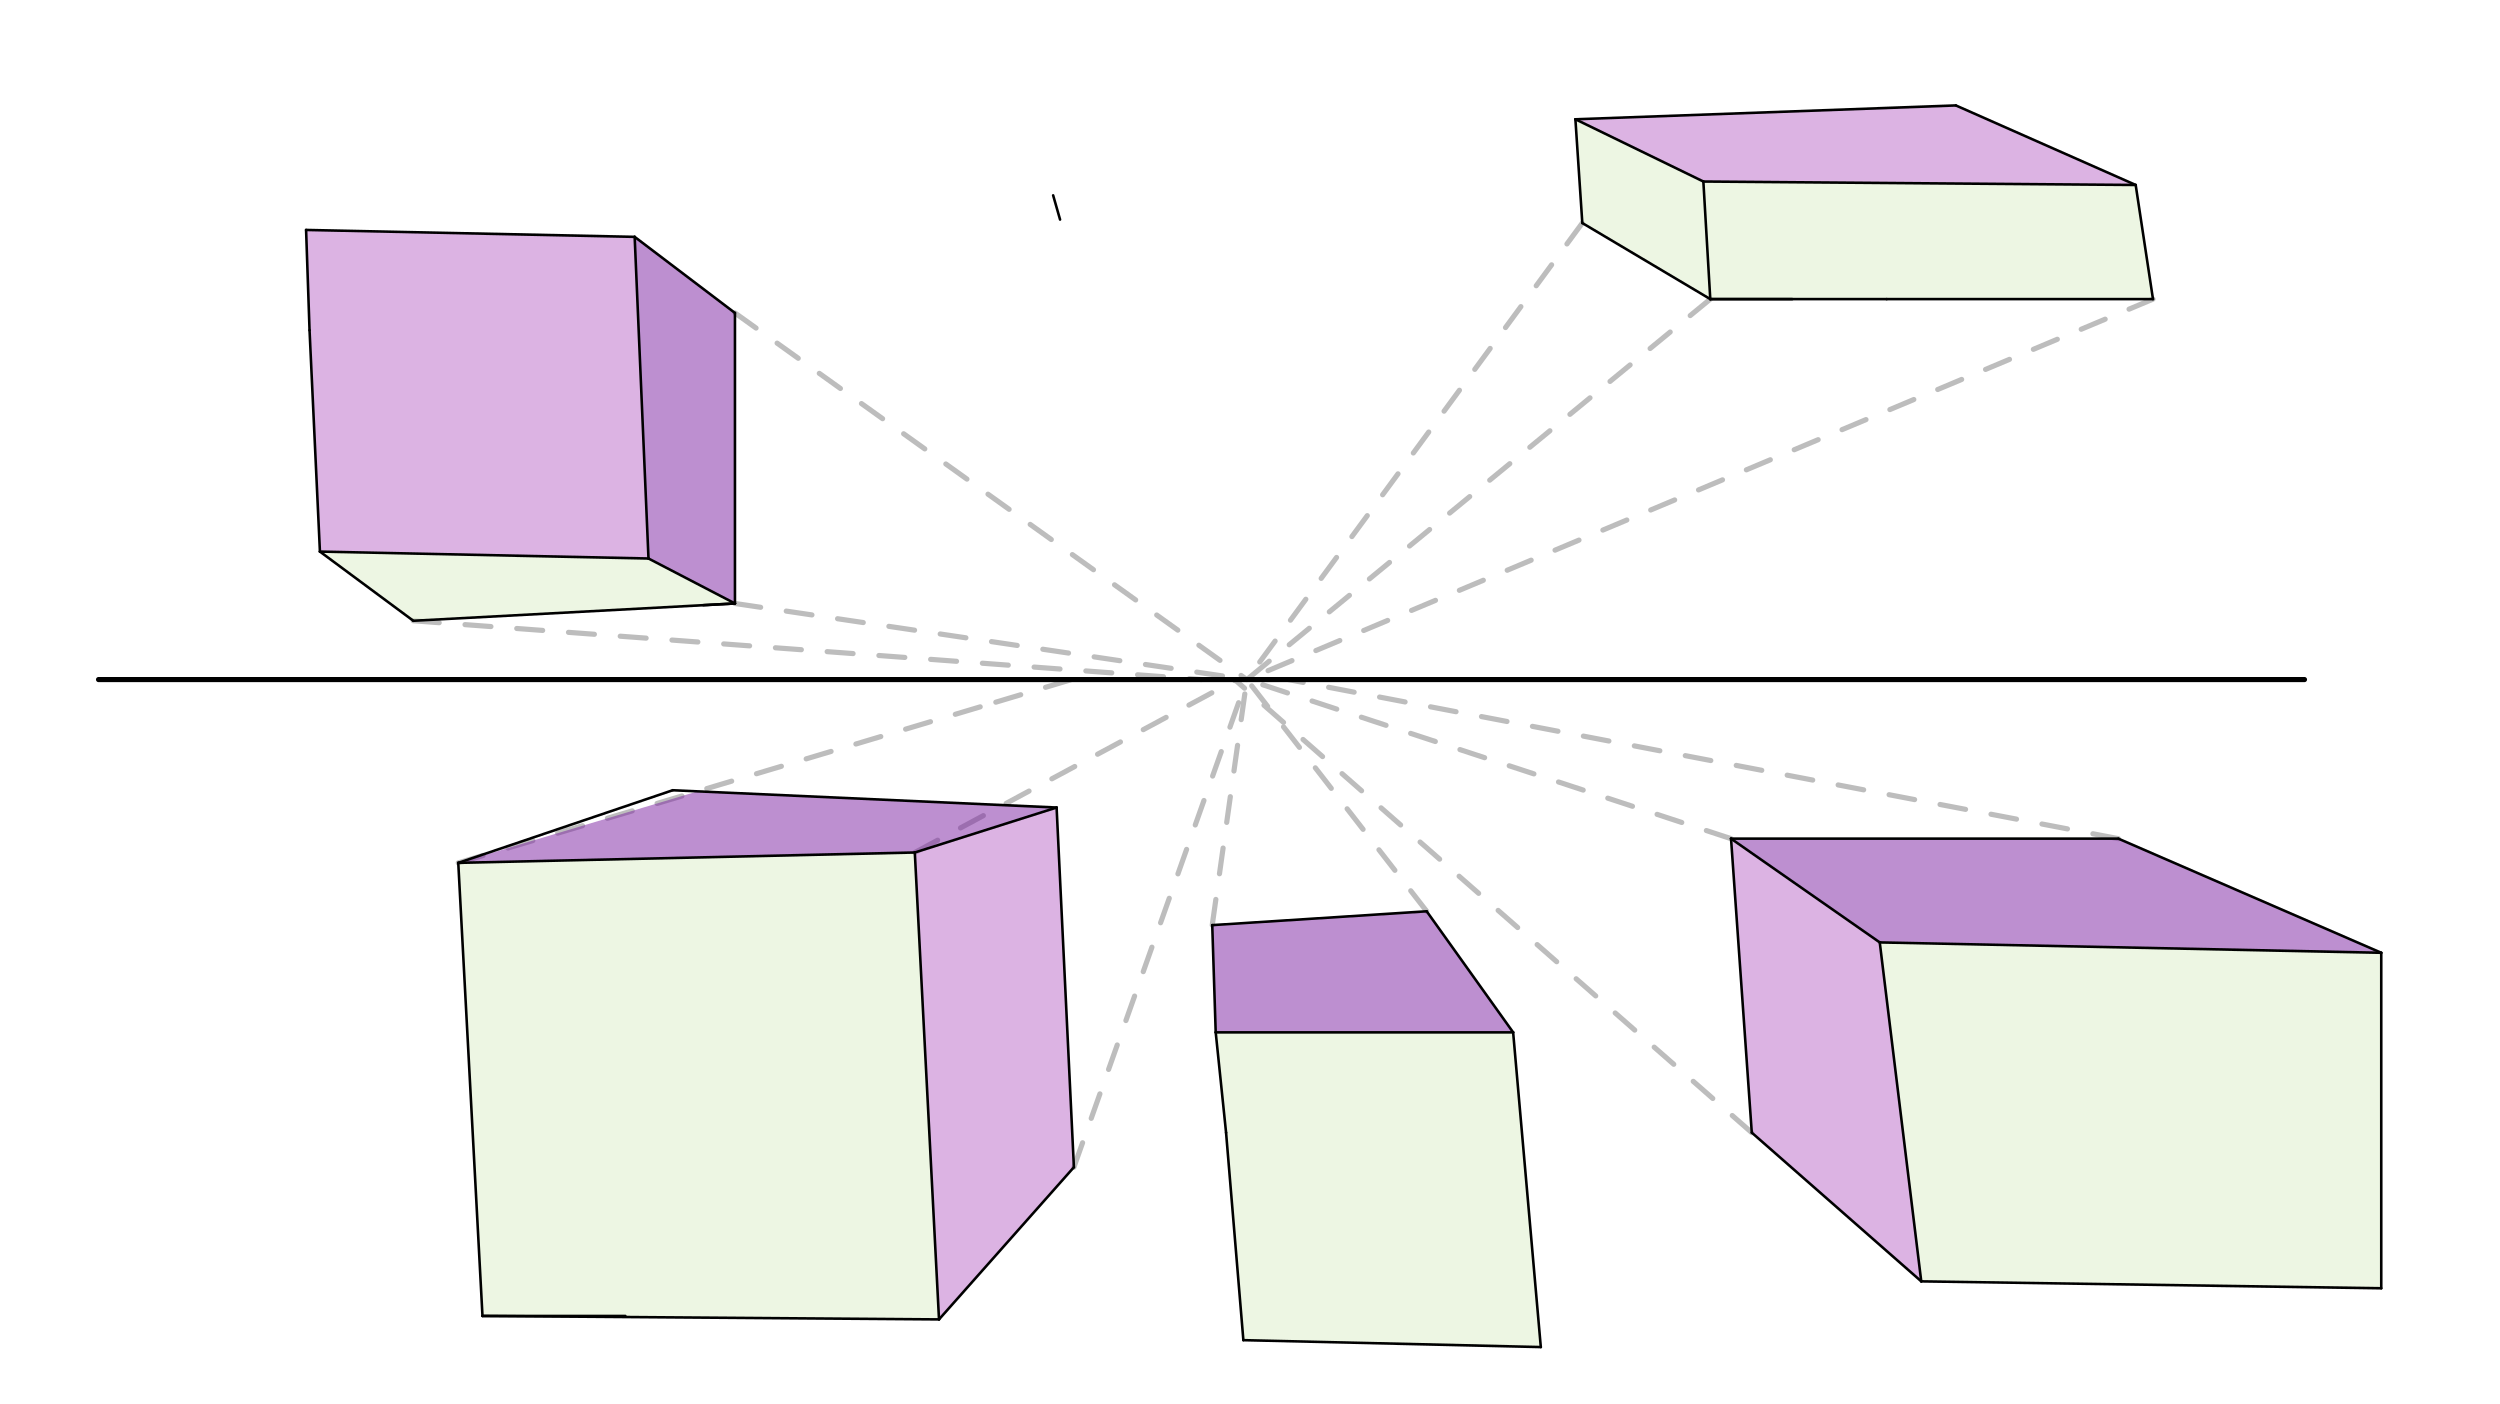 <svg xmlns="http://www.w3.org/2000/svg" class="svg--816" height="100%" preserveAspectRatio="xMidYMid meet" viewBox="0 0 963.78 541.417" width="100%"><defs><marker id="marker-arrow" markerHeight="16" markerUnits="userSpaceOnUse" markerWidth="24" orient="auto-start-reverse" refX="24" refY="4" viewBox="0 0 24 8"><path d="M 0 0 L 24 4 L 0 8 z" stroke="inherit"></path></marker></defs><g class="aux-layer--949"><g class="element--733"><defs><pattern height="5" id="fill_74_bztx3w__pattern-stripes" patternTransform="rotate(-45)" patternUnits="userSpaceOnUse" width="5"><rect fill="#C5E1A5" height="1" transform="translate(0,0)" width="5"></rect></pattern></defs><g fill="url(#fill_74_bztx3w__pattern-stripes)"><path d="M 118 88.646 L 123.333 212.646 L 123.333 212.646 L 118 88.646 Z" stroke="none"></path></g></g><g class="element--733"><line stroke="#BDBDBD" stroke-dasharray="10" stroke-linecap="round" stroke-width="2" x1="383.907" x2="422" y1="270.699" y2="259.312"></line></g><g class="element--733"><line stroke="#BDBDBD" stroke-dasharray="10" stroke-linecap="round" stroke-width="2" x1="176.667" x2="383.907" y1="332.646" y2="270.699"></line></g><g class="element--733"><line stroke="#BDBDBD" stroke-dasharray="10" stroke-linecap="round" stroke-width="2" x1="352.667" x2="476.235" y1="328.646" y2="262.211"></line></g><g class="element--733"><line stroke="#BDBDBD" stroke-dasharray="10" stroke-linecap="round" stroke-width="2" x1="414" x2="480.714" y1="449.979" y2="261.847"></line></g><g class="element--733"><line stroke="#BDBDBD" stroke-dasharray="10" stroke-linecap="round" stroke-width="2" x1="550" x2="480.667" y1="351.312" y2="261.979"></line></g><g class="element--733"><line stroke="#BDBDBD" stroke-dasharray="10" stroke-linecap="round" stroke-width="2" x1="467.333" x2="480.667" y1="356.646" y2="261.979"></line></g><g class="element--733"><line stroke="#BDBDBD" stroke-dasharray="10" stroke-linecap="round" stroke-width="2" x1="667.333" x2="480.667" y1="323.312" y2="261.979"></line></g><g class="element--733"><line stroke="#BDBDBD" stroke-dasharray="10" stroke-linecap="round" stroke-width="2" x1="816.667" x2="496.667" y1="323.312" y2="261.979"></line></g><g class="element--733"><line stroke="#BDBDBD" stroke-dasharray="10" stroke-linecap="round" stroke-width="2" x1="675.333" x2="476.235" y1="436.646" y2="262.211"></line></g><g class="element--733"><line stroke="#BDBDBD" stroke-dasharray="10" stroke-linecap="round" stroke-width="2" x1="659.333" x2="480.667" y1="115.312" y2="261.979"></line></g><g class="element--733"><line stroke="#BDBDBD" stroke-dasharray="10" stroke-linecap="round" stroke-width="2" x1="610" x2="480.667" y1="85.979" y2="261.979"></line></g><g class="element--733"><line stroke="#BDBDBD" stroke-dasharray="10" stroke-linecap="round" stroke-width="2" x1="830" x2="480.667" y1="115.312" y2="261.979"></line></g><g class="element--733"><line stroke="#BDBDBD" stroke-dasharray="10" stroke-linecap="round" stroke-width="2" x1="283.333" x2="480.667" y1="120.646" y2="261.979"></line></g><g class="element--733"><line stroke="#BDBDBD" stroke-dasharray="10" stroke-linecap="round" stroke-width="2" x1="283.333" x2="480.667" y1="232.646" y2="261.979"></line></g><g class="element--733"><line stroke="#BDBDBD" stroke-dasharray="10" stroke-linecap="round" stroke-width="2" x1="159.333" x2="463.197" y1="239.312" y2="261.979"></line></g></g><g class="main-layer--75a"><g class="element--733"><g fill="#DCEDC8" opacity="0.5"><path d="M 176.667 332.646 L 186 507.312 L 362 508.646 L 352.667 328.646 L 176.667 332.646 Z" stroke="none"></path></g></g><g class="element--733"><g fill="#DCEDC8" opacity="0.5"><path d="M 468.667 397.979 L 479.333 516.646 L 594 519.312 L 583.333 397.979 L 468.667 397.979 Z" stroke="none"></path></g></g><g class="element--733"><g fill="#DCEDC8" opacity="0.5"><path d="M 724.667 363.312 L 740.667 493.979 L 918 496.646 L 918 367.312 L 724.667 363.312 Z" stroke="none"></path></g></g><g class="element--733"><g fill="#DCEDC8" opacity="0.5"><path d="M 656.667 69.979 L 659.333 115.312 L 830 115.312 L 823.333 71.313 L 823.333 71.313 L 656.667 69.979 Z" stroke="none"></path></g></g><g class="element--733"><g fill="#DCEDC8" opacity="0.5"><path d="M 607.333 45.979 L 610 85.979 L 659.333 115.312 L 656.667 69.979 L 607.333 45.979 Z" stroke="none"></path></g></g><g class="element--733"><g fill="#DCEDC8" opacity="0.5"><path d="M 123.333 212.646 L 159.333 239.312 L 283.333 232.646 L 250 215.312 L 123.333 212.646 Z" stroke="none"></path></g></g><g class="element--733"><g fill="#BA68C8" opacity="0.5"><path d="M 118 88.646 L 123.333 212.646 L 250 215.312 L 244.667 91.313 L 118 88.646 Z" stroke="none"></path></g></g><g class="element--733"><g fill="#BA68C8" opacity="0.5"><path d="M 607.333 45.979 L 656.667 69.979 L 823.333 71.313 L 754 40.646 L 607.333 45.979 Z" stroke="none"></path></g></g><g class="element--733"><g fill="#BA68C8" opacity="0.5"><path d="M 352.667 328.646 L 362 508.646 L 414 449.979 L 407.333 311.312 L 352.667 328.646 Z" stroke="none"></path></g></g><g class="element--733"><g fill="#BA68C8" opacity="0.5"><path d="M 667.333 323.312 L 724.667 363.312 L 740.667 493.979 L 675.333 436.646 L 667.333 323.312 Z" stroke="none"></path></g></g><g class="element--733"><g fill="#7B1FA2" opacity="0.5"><path d="M 667.333 323.312 L 724.667 363.312 L 918 367.312 L 816.667 323.312 L 667.333 323.312 Z" stroke="none"></path></g></g><g class="element--733"><g fill="#7B1FA2" opacity="0.5"><path d="M 467.333 356.646 L 468.667 397.979 L 583.333 397.979 L 550 351.312 L 467.333 356.646 Z" stroke="none"></path></g></g><g class="element--733"><g fill="#7B1FA2" opacity="0.5"><path d="M 36.004 248.828 L 176.667 332.646 L 36.004 248.828 Z" stroke="none"></path></g></g><g class="element--733"><g fill="#7B1FA2" opacity="0.5"><path d="M 176.667 332.646 L 352.667 328.646 L 407.333 311.312 L 268.898 305.077 L 176.667 332.646 Z" stroke="none"></path></g></g><g class="element--733"><g fill="#7B1FA2" opacity="0.5"><path d="M 244.667 91.313 L 283.333 120.646 L 283.333 232.646 L 250 215.312 L 244.667 91.313 Z" stroke="none"></path></g></g><g class="element--733"><line stroke="#000000" stroke-dasharray="none" stroke-linecap="round" stroke-width="2" x1="38" x2="888.394" y1="261.979" y2="261.979"></line></g><g class="element--733"><line stroke="#000000" stroke-dasharray="none" stroke-linecap="round" stroke-width="1" x1="724.667" x2="918" y1="363.312" y2="367.312"></line></g><g class="element--733"><line stroke="#000000" stroke-dasharray="none" stroke-linecap="round" stroke-width="1" x1="918" x2="918" y1="367.312" y2="496.646"></line></g><g class="element--733"><line stroke="#000000" stroke-dasharray="none" stroke-linecap="round" stroke-width="1" x1="918" x2="740.667" y1="496.646" y2="493.979"></line></g><g class="element--733"><line stroke="#000000" stroke-dasharray="none" stroke-linecap="round" stroke-width="1" x1="724.667" x2="740.667" y1="363.312" y2="493.979"></line></g><g class="element--733"><line stroke="#000000" stroke-dasharray="none" stroke-linecap="round" stroke-width="1" x1="918" x2="816.667" y1="367.312" y2="323.312"></line></g><g class="element--733"><line stroke="#000000" stroke-dasharray="none" stroke-linecap="round" stroke-width="1" x1="816.667" x2="667.333" y1="323.312" y2="323.312"></line></g><g class="element--733"><line stroke="#000000" stroke-dasharray="none" stroke-linecap="round" stroke-width="1" x1="667.333" x2="724.667" y1="323.312" y2="363.312"></line></g><g class="element--733"><line stroke="#000000" stroke-dasharray="none" stroke-linecap="round" stroke-width="1" x1="740.667" x2="675.333" y1="493.979" y2="436.646"></line></g><g class="element--733"><line stroke="#000000" stroke-dasharray="none" stroke-linecap="round" stroke-width="1" x1="675.333" x2="667.333" y1="436.646" y2="323.312"></line></g><g class="element--733"><line stroke="#000000" stroke-dasharray="none" stroke-linecap="round" stroke-width="1" x1="176.667" x2="186" y1="332.646" y2="507.312"></line></g><g class="element--733"><line stroke="#000000" stroke-dasharray="none" stroke-linecap="round" stroke-width="1" x1="241.072" x2="186" y1="507.312" y2="507.312"></line></g><g class="element--733"><line stroke="#000000" stroke-dasharray="none" stroke-linecap="round" stroke-width="1" x1="186" x2="362" y1="507.312" y2="508.646"></line></g><g class="element--733"><line stroke="#000000" stroke-dasharray="none" stroke-linecap="round" stroke-width="1" x1="362" x2="352.667" y1="508.646" y2="328.646"></line></g><g class="element--733"><line stroke="#000000" stroke-dasharray="none" stroke-linecap="round" stroke-width="1" x1="352.667" x2="176.667" y1="328.646" y2="332.646"></line></g><g class="element--733"><line stroke="#000000" stroke-dasharray="none" stroke-linecap="round" stroke-width="1" x1="352.667" x2="407.333" y1="328.646" y2="311.312"></line></g><g class="element--733"><line stroke="#000000" stroke-dasharray="none" stroke-linecap="round" stroke-width="1" x1="176.667" x2="259.333" y1="332.646" y2="304.646"></line></g><g class="element--733"><line stroke="#000000" stroke-dasharray="none" stroke-linecap="round" stroke-width="1" x1="259.333" x2="407.333" y1="304.646" y2="311.312"></line></g><g class="element--733"><line stroke="#000000" stroke-dasharray="none" stroke-linecap="round" stroke-width="1" x1="407.333" x2="414" y1="311.312" y2="449.979"></line></g><g class="element--733"><line stroke="#000000" stroke-dasharray="none" stroke-linecap="round" stroke-width="1" x1="414" x2="362" y1="449.979" y2="508.646"></line></g><g class="element--733"><line stroke="#000000" stroke-dasharray="none" stroke-linecap="round" stroke-width="1" x1="656.667" x2="823.333" y1="69.979" y2="71.312"></line></g><g class="element--733"><line stroke="#000000" stroke-dasharray="none" stroke-linecap="round" stroke-width="1" x1="823.333" x2="754" y1="71.312" y2="40.646"></line></g><g class="element--733"><line stroke="#000000" stroke-dasharray="none" stroke-linecap="round" stroke-width="1" x1="656.667" x2="607.333" y1="69.979" y2="45.979"></line></g><g class="element--733"><line stroke="#000000" stroke-dasharray="none" stroke-linecap="round" stroke-width="1" x1="607.333" x2="754" y1="45.979" y2="40.646"></line></g><g class="element--733"><line stroke="#000000" stroke-dasharray="none" stroke-linecap="round" stroke-width="1" x1="656.667" x2="659.333" y1="69.979" y2="115.312"></line></g><g class="element--733"><line stroke="#000000" stroke-dasharray="none" stroke-linecap="round" stroke-width="1" x1="727.333" x2="659.333" y1="115.312" y2="115.312"></line></g><g class="element--733"><line stroke="#000000" stroke-dasharray="none" stroke-linecap="round" stroke-width="1" x1="727.333" x2="830" y1="115.312" y2="115.312"></line></g><g class="element--733"><line stroke="#000000" stroke-dasharray="none" stroke-linecap="round" stroke-width="1" x1="823.333" x2="830" y1="71.313" y2="115.312"></line></g><g class="element--733"><line stroke="#000000" stroke-dasharray="none" stroke-linecap="round" stroke-width="1" x1="690.942" x2="659.333" y1="115.312" y2="115.312"></line></g><g class="element--733"><line stroke="#000000" stroke-dasharray="none" stroke-linecap="round" stroke-width="1" x1="659.333" x2="610" y1="115.312" y2="85.979"></line></g><g class="element--733"><line stroke="#000000" stroke-dasharray="none" stroke-linecap="round" stroke-width="1" x1="607.333" x2="610" y1="45.979" y2="85.979"></line></g><g class="element--733"><line stroke="#000000" stroke-dasharray="none" stroke-linecap="round" stroke-width="1" x1="119.333" x2="123.333" y1="127.312" y2="212.646"></line></g><g class="element--733"><line stroke="#000000" stroke-dasharray="none" stroke-linecap="round" stroke-width="1" x1="250" x2="244.667" y1="215.312" y2="91.312"></line></g><g class="element--733"><line stroke="#000000" stroke-dasharray="none" stroke-linecap="round" stroke-width="1" x1="244.667" x2="118" y1="91.312" y2="88.646"></line></g><g class="element--733"><line stroke="#000000" stroke-dasharray="none" stroke-linecap="round" stroke-width="1" x1="118" x2="119.333" y1="88.646" y2="127.312"></line></g><g class="element--733"><line stroke="#000000" stroke-dasharray="none" stroke-linecap="round" stroke-width="1" x1="250" x2="283.333" y1="215.312" y2="232.646"></line></g><g class="element--733"><line stroke="#000000" stroke-dasharray="none" stroke-linecap="round" stroke-width="1" x1="123.333" x2="159.333" y1="212.646" y2="239.312"></line></g><g class="element--733"><line stroke="#000000" stroke-dasharray="none" stroke-linecap="round" stroke-width="1" x1="271.18" x2="283.333" y1="233.299" y2="232.646"></line></g><g class="element--733"><line stroke="#000000" stroke-dasharray="none" stroke-linecap="round" stroke-width="1" x1="283.333" x2="159.333" y1="232.646" y2="239.312"></line></g><g class="element--733"><line stroke="#000000" stroke-dasharray="none" stroke-linecap="round" stroke-width="1" x1="244.667" x2="283.333" y1="91.312" y2="120.646"></line></g><g class="element--733"><line stroke="#000000" stroke-dasharray="none" stroke-linecap="round" stroke-width="1" x1="283.333" x2="283.333" y1="120.646" y2="232.646"></line></g><g class="element--733"><line stroke="#000000" stroke-dasharray="none" stroke-linecap="round" stroke-width="1" x1="472.667" x2="479.333" y1="436.646" y2="516.646"></line></g><g class="element--733"><line stroke="#000000" stroke-dasharray="none" stroke-linecap="round" stroke-width="1" x1="479.333" x2="594" y1="516.646" y2="519.312"></line></g><g class="element--733"><line stroke="#000000" stroke-dasharray="none" stroke-linecap="round" stroke-width="1" x1="594" x2="583.333" y1="519.312" y2="397.979"></line></g><g class="element--733"><line stroke="#000000" stroke-dasharray="none" stroke-linecap="round" stroke-width="1" x1="583.333" x2="468.667" y1="397.979" y2="397.979"></line></g><g class="element--733"><line stroke="#000000" stroke-dasharray="none" stroke-linecap="round" stroke-width="1" x1="468.667" x2="472.667" y1="397.979" y2="436.646"></line></g><g class="element--733"><line stroke="#000000" stroke-dasharray="none" stroke-linecap="round" stroke-width="1" x1="468.667" x2="467.333" y1="397.979" y2="356.646"></line></g><g class="element--733"><line stroke="#000000" stroke-dasharray="none" stroke-linecap="round" stroke-width="1" x1="583.333" x2="550" y1="397.979" y2="351.312"></line></g><g class="element--733"><line stroke="#000000" stroke-dasharray="none" stroke-linecap="round" stroke-width="1" x1="550" x2="467.333" y1="351.312" y2="356.646"></line></g><g class="element--733"><line stroke="#000000" stroke-dasharray="none" stroke-linecap="round" stroke-width="1" x1="408.667" x2="406" y1="84.646" y2="75.312"></line></g><g class="element--733"><line stroke="#000000" stroke-dasharray="none" stroke-linecap="round" stroke-width="1" x1="123.333" x2="250" y1="212.646" y2="215.312"></line></g></g><g class="snaps-layer--ac6"></g><g class="temp-layer--52d"></g></svg>